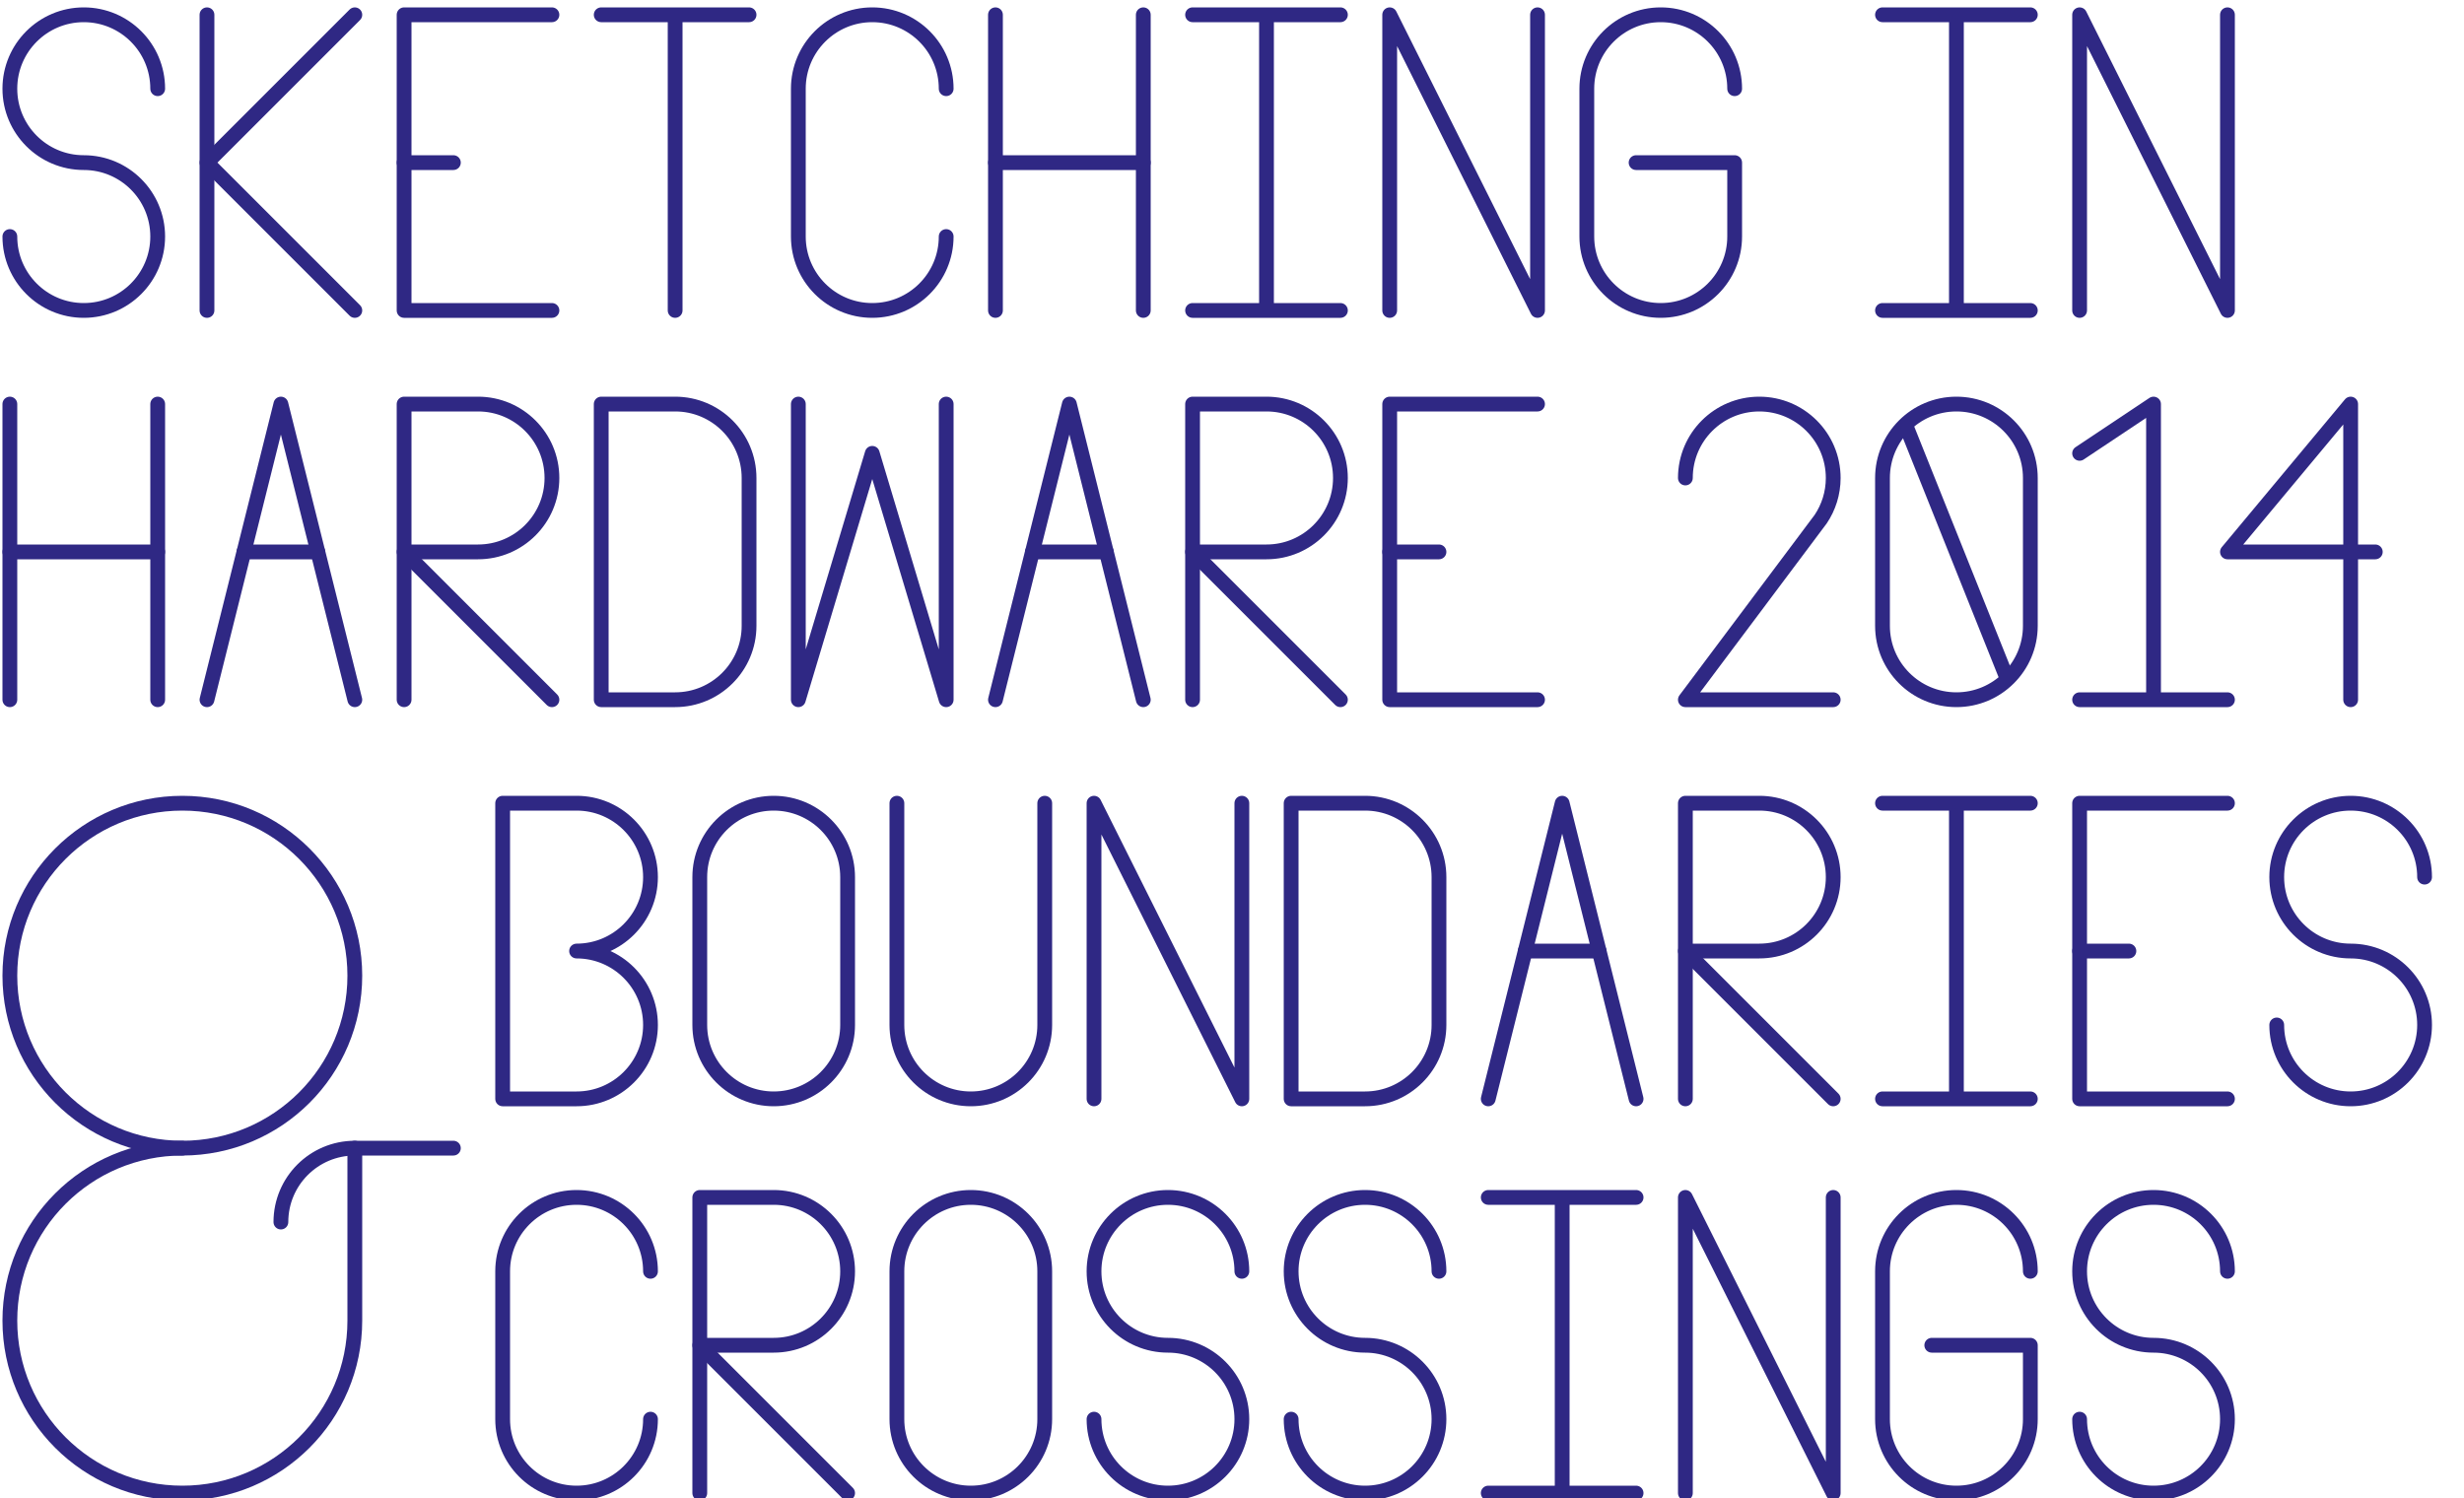 <?xml version="1.0" encoding="utf-8"?>
<!-- Generator: Adobe Illustrator 16.0.0, SVG Export Plug-In . SVG Version: 6.00 Build 0)  -->
<!DOCTYPE svg PUBLIC "-//W3C//DTD SVG 1.1//EN" "http://www.w3.org/Graphics/SVG/1.1/DTD/svg11.dtd">
<svg version="1.1" id="Layer_1" xmlns="http://www.w3.org/2000/svg" xmlns:xlink="http://www.w3.org/1999/xlink" x="0px" y="0px"
	 width="500px" height="304px" viewBox="0 0 500 304" enable-background="new 0 0 500 304" xml:space="preserve">
<g>
	<g>
		<g>
			
				<polyline fill="none" stroke="#2F2884" stroke-width="3" stroke-linecap="round" stroke-linejoin="round" stroke-miterlimit="10" points="
				412,3 382,3 397,3 397,63 382,63 412,63 			"/>
			
				<polyline fill="none" stroke="#2F2884" stroke-width="3" stroke-linecap="round" stroke-linejoin="round" stroke-miterlimit="10" points="
				422,63 422,3 452,63 452,3 			"/>
		</g>
		<path fill="none" stroke="#2F2884" stroke-width="3" stroke-linecap="round" stroke-linejoin="round" stroke-miterlimit="10" d="
			M192,18c0-8.284-6.715-15-15-15c-8.283,0-15,6.716-15,15v30c0,8.284,6.717,15,15,15c8.285,0,15-6.716,15-15"/>
		<path fill="none" stroke="#2F2884" stroke-width="3" stroke-linecap="round" stroke-linejoin="round" stroke-miterlimit="10" d="
			M2,48c0,8.284,6.717,15,15,15c8.285,0,15-6.716,15-15s-6.715-15-15-15C8.717,33,2,26.284,2,18S8.717,3,17,3
			c8.285,0,15,6.716,15,15"/>
		<g>
			
				<polyline fill="none" stroke="#2F2884" stroke-width="3" stroke-linecap="round" stroke-linejoin="round" stroke-miterlimit="10" points="
				112,63 82,63 82,3 112,3 			"/>
			
				<line fill="none" stroke="#2F2884" stroke-width="3" stroke-linecap="round" stroke-linejoin="round" stroke-miterlimit="10" x1="82" y1="33" x2="92" y2="33"/>
		</g>
		<g>
			
				<line fill="none" stroke="#2F2884" stroke-width="3" stroke-linecap="round" stroke-linejoin="round" stroke-miterlimit="10" x1="202" y1="63" x2="202" y2="3"/>
			
				<line fill="none" stroke="#2F2884" stroke-width="3" stroke-linecap="round" stroke-linejoin="round" stroke-miterlimit="10" x1="232" y1="63" x2="232" y2="3"/>
			
				<line fill="none" stroke="#2F2884" stroke-width="3" stroke-linecap="round" stroke-linejoin="round" stroke-miterlimit="10" x1="202" y1="33" x2="232" y2="33"/>
		</g>
		<path fill="none" stroke="#2F2884" stroke-width="3" stroke-linecap="round" stroke-linejoin="round" stroke-miterlimit="10" d="
			M352,18c0-8.284-6.715-15-15-15c-8.283,0-15,6.716-15,15v30c0,8.284,6.717,15,15,15c8.285,0,15-6.716,15-15V33h-20"/>
		
			<polyline fill="none" stroke="#2F2884" stroke-width="3" stroke-linecap="round" stroke-linejoin="round" stroke-miterlimit="10" points="
			272,3 242,3 257,3 257,63 242,63 272,63 		"/>
		
			<polyline fill="none" stroke="#2F2884" stroke-width="3" stroke-linecap="round" stroke-linejoin="round" stroke-miterlimit="10" points="
			152,3 122,3 137,3 137,63 		"/>
		<g>
			
				<line fill="none" stroke="#2F2884" stroke-width="3" stroke-linecap="round" stroke-linejoin="round" stroke-miterlimit="10" x1="42" y1="3" x2="42" y2="63"/>
			
				<polyline fill="none" stroke="#2F2884" stroke-width="3" stroke-linecap="round" stroke-linejoin="round" stroke-miterlimit="10" points="
				72,3 42,33 72,63 			"/>
		</g>
		
			<polyline fill="none" stroke="#2F2884" stroke-width="3" stroke-linecap="round" stroke-linejoin="round" stroke-miterlimit="10" points="
			282,63 282,3 312,63 312,3 		"/>
	</g>
	<g>
		<g>
			<g>
				
					<polyline fill="none" stroke="#2F2884" stroke-width="3" stroke-linecap="round" stroke-linejoin="round" stroke-miterlimit="10" points="
					72,142 57,82 42,142 				"/>
				
					<line fill="none" stroke="#2F2884" stroke-width="3" stroke-linecap="round" stroke-linejoin="round" stroke-miterlimit="10" x1="64.5" y1="112" x2="49.5" y2="112"/>
			</g>
			<path fill="none" stroke="#2F2884" stroke-width="3" stroke-linecap="round" stroke-linejoin="round" stroke-miterlimit="10" d="
				M152,97c0-8.284-6.715-15-15-15h-15v60h15c8.285,0,15-6.716,15-15V97z"/>
			<g>
				
					<polyline fill="none" stroke="#2F2884" stroke-width="3" stroke-linecap="round" stroke-linejoin="round" stroke-miterlimit="10" points="
					312,142 282,142 282,82 312,82 				"/>
				
					<line fill="none" stroke="#2F2884" stroke-width="3" stroke-linecap="round" stroke-linejoin="round" stroke-miterlimit="10" x1="282" y1="112" x2="292" y2="112"/>
			</g>
			<g>
				
					<line fill="none" stroke="#2F2884" stroke-width="3" stroke-linecap="round" stroke-linejoin="round" stroke-miterlimit="10" x1="2" y1="142" x2="2" y2="82"/>
				
					<line fill="none" stroke="#2F2884" stroke-width="3" stroke-linecap="round" stroke-linejoin="round" stroke-miterlimit="10" x1="32" y1="142" x2="32" y2="82"/>
				
					<line fill="none" stroke="#2F2884" stroke-width="3" stroke-linecap="round" stroke-linejoin="round" stroke-miterlimit="10" x1="2" y1="112" x2="32" y2="112"/>
			</g>
			
				<polyline fill="none" stroke="#2F2884" stroke-width="3" stroke-linecap="round" stroke-linejoin="round" stroke-miterlimit="10" points="
				162,82 162,142 177,92 192,142 192,82 			"/>
			<g>
				
					<path fill="none" stroke="#2F2884" stroke-width="3" stroke-linecap="round" stroke-linejoin="round" stroke-miterlimit="10" d="
					M82,112h15c8.285,0,15-6.716,15-15s-6.715-15-15-15H82v60"/>
				
					<line fill="none" stroke="#2F2884" stroke-width="3" stroke-linecap="round" stroke-linejoin="round" stroke-miterlimit="10" x1="82" y1="112" x2="112" y2="142"/>
			</g>
			<g>
				
					<polyline fill="none" stroke="#2F2884" stroke-width="3" stroke-linecap="round" stroke-linejoin="round" stroke-miterlimit="10" points="
					232,142 217,82 202,142 				"/>
				
					<line fill="none" stroke="#2F2884" stroke-width="3" stroke-linecap="round" stroke-linejoin="round" stroke-miterlimit="10" x1="224.5" y1="112" x2="209.5" y2="112"/>
			</g>
			<g>
				
					<path fill="none" stroke="#2F2884" stroke-width="3" stroke-linecap="round" stroke-linejoin="round" stroke-miterlimit="10" d="
					M242,112h15c8.285,0,15-6.716,15-15s-6.715-15-15-15h-15v60"/>
				
					<line fill="none" stroke="#2F2884" stroke-width="3" stroke-linecap="round" stroke-linejoin="round" stroke-miterlimit="10" x1="242" y1="112" x2="272" y2="142"/>
			</g>
		</g>
		
			<polyline fill="none" stroke="#2F2884" stroke-width="3" stroke-linecap="round" stroke-linejoin="round" stroke-miterlimit="10" points="
			437,82 422,92 437,82 437,142 422,142 452,142 		"/>
		<path fill="none" stroke="#2F2884" stroke-width="3" stroke-linecap="round" stroke-linejoin="round" stroke-miterlimit="10" d="
			M372,142h-30l27.457-36.646C371.062,102.967,372,100.093,372,97c0-8.285-6.716-15-15-15s-15,6.715-15,15"/>
		
			<polyline fill="none" stroke="#2F2884" stroke-width="3" stroke-linecap="round" stroke-linejoin="round" stroke-miterlimit="10" points="
			477,142 477,82 452,112 482,112 		"/>
		<g>
			<path fill="none" stroke="#2F2884" stroke-width="3" stroke-linecap="round" stroke-linejoin="round" stroke-miterlimit="10" d="
				M412,127V97c0-8.284-6.716-15-15-15s-15,6.716-15,15v30c0,8.284,6.716,15,15,15S412,135.284,412,127z"/>
			
				<line fill="none" stroke="#2F2884" stroke-width="3" stroke-linecap="round" stroke-linejoin="round" stroke-miterlimit="10" x1="387" y1="87" x2="407" y2="137"/>
		</g>
	</g>
	<path fill="none" stroke="#2F2884" stroke-width="3" stroke-linecap="round" stroke-linejoin="round" stroke-miterlimit="10" d="
		M57,248c0-8.284,6.716-15,15-15h20"/>
	<g>
		
			<circle fill="none" stroke="#2F2884" stroke-width="3" stroke-linecap="round" stroke-linejoin="round" stroke-miterlimit="10" cx="37" cy="198" r="35"/>
		<path fill="none" stroke="#2F2884" stroke-width="3" stroke-linecap="round" stroke-linejoin="round" stroke-miterlimit="10" d="
			M37,233c-19.329,0-35,15.668-35,35c0,19.328,15.671,35,35,35c19.33,0,35-15.672,35-35v-35"/>
	</g>
	<g>
		
			<polyline fill="none" stroke="#2F2884" stroke-width="3" stroke-linecap="round" stroke-linejoin="round" stroke-miterlimit="10" points="
			332,223 317,163 302,223 		"/>
		
			<line fill="none" stroke="#2F2884" stroke-width="3" stroke-linecap="round" stroke-linejoin="round" stroke-miterlimit="10" x1="324.5" y1="193" x2="309.5" y2="193"/>
	</g>
	<path fill="none" stroke="#2F2884" stroke-width="3" stroke-linecap="round" stroke-linejoin="round" stroke-miterlimit="10" d="
		M117,163c8.283,0,15,6.717,15,15s-6.717,15-15,15c8.283,0,15,6.717,15,15s-6.717,15-15,15h-15v-60H117z"/>
	<path fill="none" stroke="#2F2884" stroke-width="3" stroke-linecap="round" stroke-linejoin="round" stroke-miterlimit="10" d="
		M462,208c0,8.284,6.717,15,15,15c8.285,0,15-6.716,15-15s-6.715-15-15-15c-8.283,0-15-6.716-15-15s6.717-15,15-15
		c8.285,0,15,6.716,15,15"/>
	<path fill="none" stroke="#2F2884" stroke-width="3" stroke-linecap="round" stroke-linejoin="round" stroke-miterlimit="10" d="
		M292,178c0-8.284-6.715-15-15-15h-15v60h15c8.285,0,15-6.716,15-15V178z"/>
	<g>
		
			<polyline fill="none" stroke="#2F2884" stroke-width="3" stroke-linecap="round" stroke-linejoin="round" stroke-miterlimit="10" points="
			452,223 422,223 422,163 452,163 		"/>
		
			<line fill="none" stroke="#2F2884" stroke-width="3" stroke-linecap="round" stroke-linejoin="round" stroke-miterlimit="10" x1="422" y1="193" x2="432" y2="193"/>
	</g>
	
		<polyline fill="none" stroke="#2F2884" stroke-width="3" stroke-linecap="round" stroke-linejoin="round" stroke-miterlimit="10" points="
		412,163 382,163 397,163 397,223 382,223 412,223 	"/>
	
		<polyline fill="none" stroke="#2F2884" stroke-width="3" stroke-linecap="round" stroke-linejoin="round" stroke-miterlimit="10" points="
		222,223 222,163 252,223 252,163 	"/>
	<path fill="none" stroke="#2F2884" stroke-width="3" stroke-linecap="round" stroke-linejoin="round" stroke-miterlimit="10" d="
		M172,208v-30c0-8.284-6.715-15-15-15c-8.283,0-15,6.716-15,15v30c0,8.284,6.717,15,15,15C165.285,223,172,216.284,172,208z"/>
	<path fill="none" stroke="#2F2884" stroke-width="3" stroke-linecap="round" stroke-linejoin="round" stroke-miterlimit="10" d="
		M182,163v45c0,8.284,6.717,15,15,15c8.285,0,15-6.716,15-15v-45"/>
	<g>
		<path fill="none" stroke="#2F2884" stroke-width="3" stroke-linecap="round" stroke-linejoin="round" stroke-miterlimit="10" d="
			M342,193h15c8.285,0,15-6.716,15-15s-6.715-15-15-15h-15v60"/>
		
			<line fill="none" stroke="#2F2884" stroke-width="3" stroke-linecap="round" stroke-linejoin="round" stroke-miterlimit="10" x1="342" y1="193" x2="372" y2="223"/>
	</g>
	<path fill="none" stroke="#2F2884" stroke-width="3" stroke-linecap="round" stroke-linejoin="round" stroke-miterlimit="10" d="
		M132,258c0-8.284-6.715-15-15-15c-8.283,0-15,6.716-15,15v30c0,8.284,6.717,15,15,15c8.285,0,15-6.716,15-15"/>
	<path fill="none" stroke="#2F2884" stroke-width="3" stroke-linecap="round" stroke-linejoin="round" stroke-miterlimit="10" d="
		M222,288c0,8.284,6.717,15,15,15c8.285,0,15-6.716,15-15s-6.715-15-15-15c-8.283,0-15-6.716-15-15s6.717-15,15-15
		c8.285,0,15,6.716,15,15"/>
	<path fill="none" stroke="#2F2884" stroke-width="3" stroke-linecap="round" stroke-linejoin="round" stroke-miterlimit="10" d="
		M422,288c0,8.284,6.717,15,15,15c8.285,0,15-6.716,15-15s-6.715-15-15-15c-8.283,0-15-6.716-15-15s6.717-15,15-15
		c8.285,0,15,6.716,15,15"/>
	<path fill="none" stroke="#2F2884" stroke-width="3" stroke-linecap="round" stroke-linejoin="round" stroke-miterlimit="10" d="
		M262,288c0,8.284,6.717,15,15,15c8.285,0,15-6.716,15-15s-6.715-15-15-15c-8.283,0-15-6.716-15-15s6.717-15,15-15
		c8.285,0,15,6.716,15,15"/>
	<path fill="none" stroke="#2F2884" stroke-width="3" stroke-linecap="round" stroke-linejoin="round" stroke-miterlimit="10" d="
		M412,258c0-8.284-6.715-15-15-15c-8.283,0-15,6.716-15,15v30c0,8.284,6.717,15,15,15c8.285,0,15-6.716,15-15v-15h-20"/>
	
		<polyline fill="none" stroke="#2F2884" stroke-width="3" stroke-linecap="round" stroke-linejoin="round" stroke-miterlimit="10" points="
		332,243 302,243 317,243 317,303 302,303 332,303 	"/>
	
		<polyline fill="none" stroke="#2F2884" stroke-width="3" stroke-linecap="round" stroke-linejoin="round" stroke-miterlimit="10" points="
		342,303 342,243 372,303 372,243 	"/>
	<path fill="none" stroke="#2F2884" stroke-width="3" stroke-linecap="round" stroke-linejoin="round" stroke-miterlimit="10" d="
		M212,288v-30c0-8.284-6.715-15-15-15c-8.283,0-15,6.716-15,15v30c0,8.284,6.717,15,15,15C205.285,303,212,296.284,212,288z"/>
	<g>
		<path fill="none" stroke="#2F2884" stroke-width="3" stroke-linecap="round" stroke-linejoin="round" stroke-miterlimit="10" d="
			M142,273h15c8.285,0,15-6.716,15-15s-6.715-15-15-15h-15v60"/>
		
			<line fill="none" stroke="#2F2884" stroke-width="3" stroke-linecap="round" stroke-linejoin="round" stroke-miterlimit="10" x1="142" y1="273" x2="172" y2="303"/>
	</g>
</g>
</svg>
